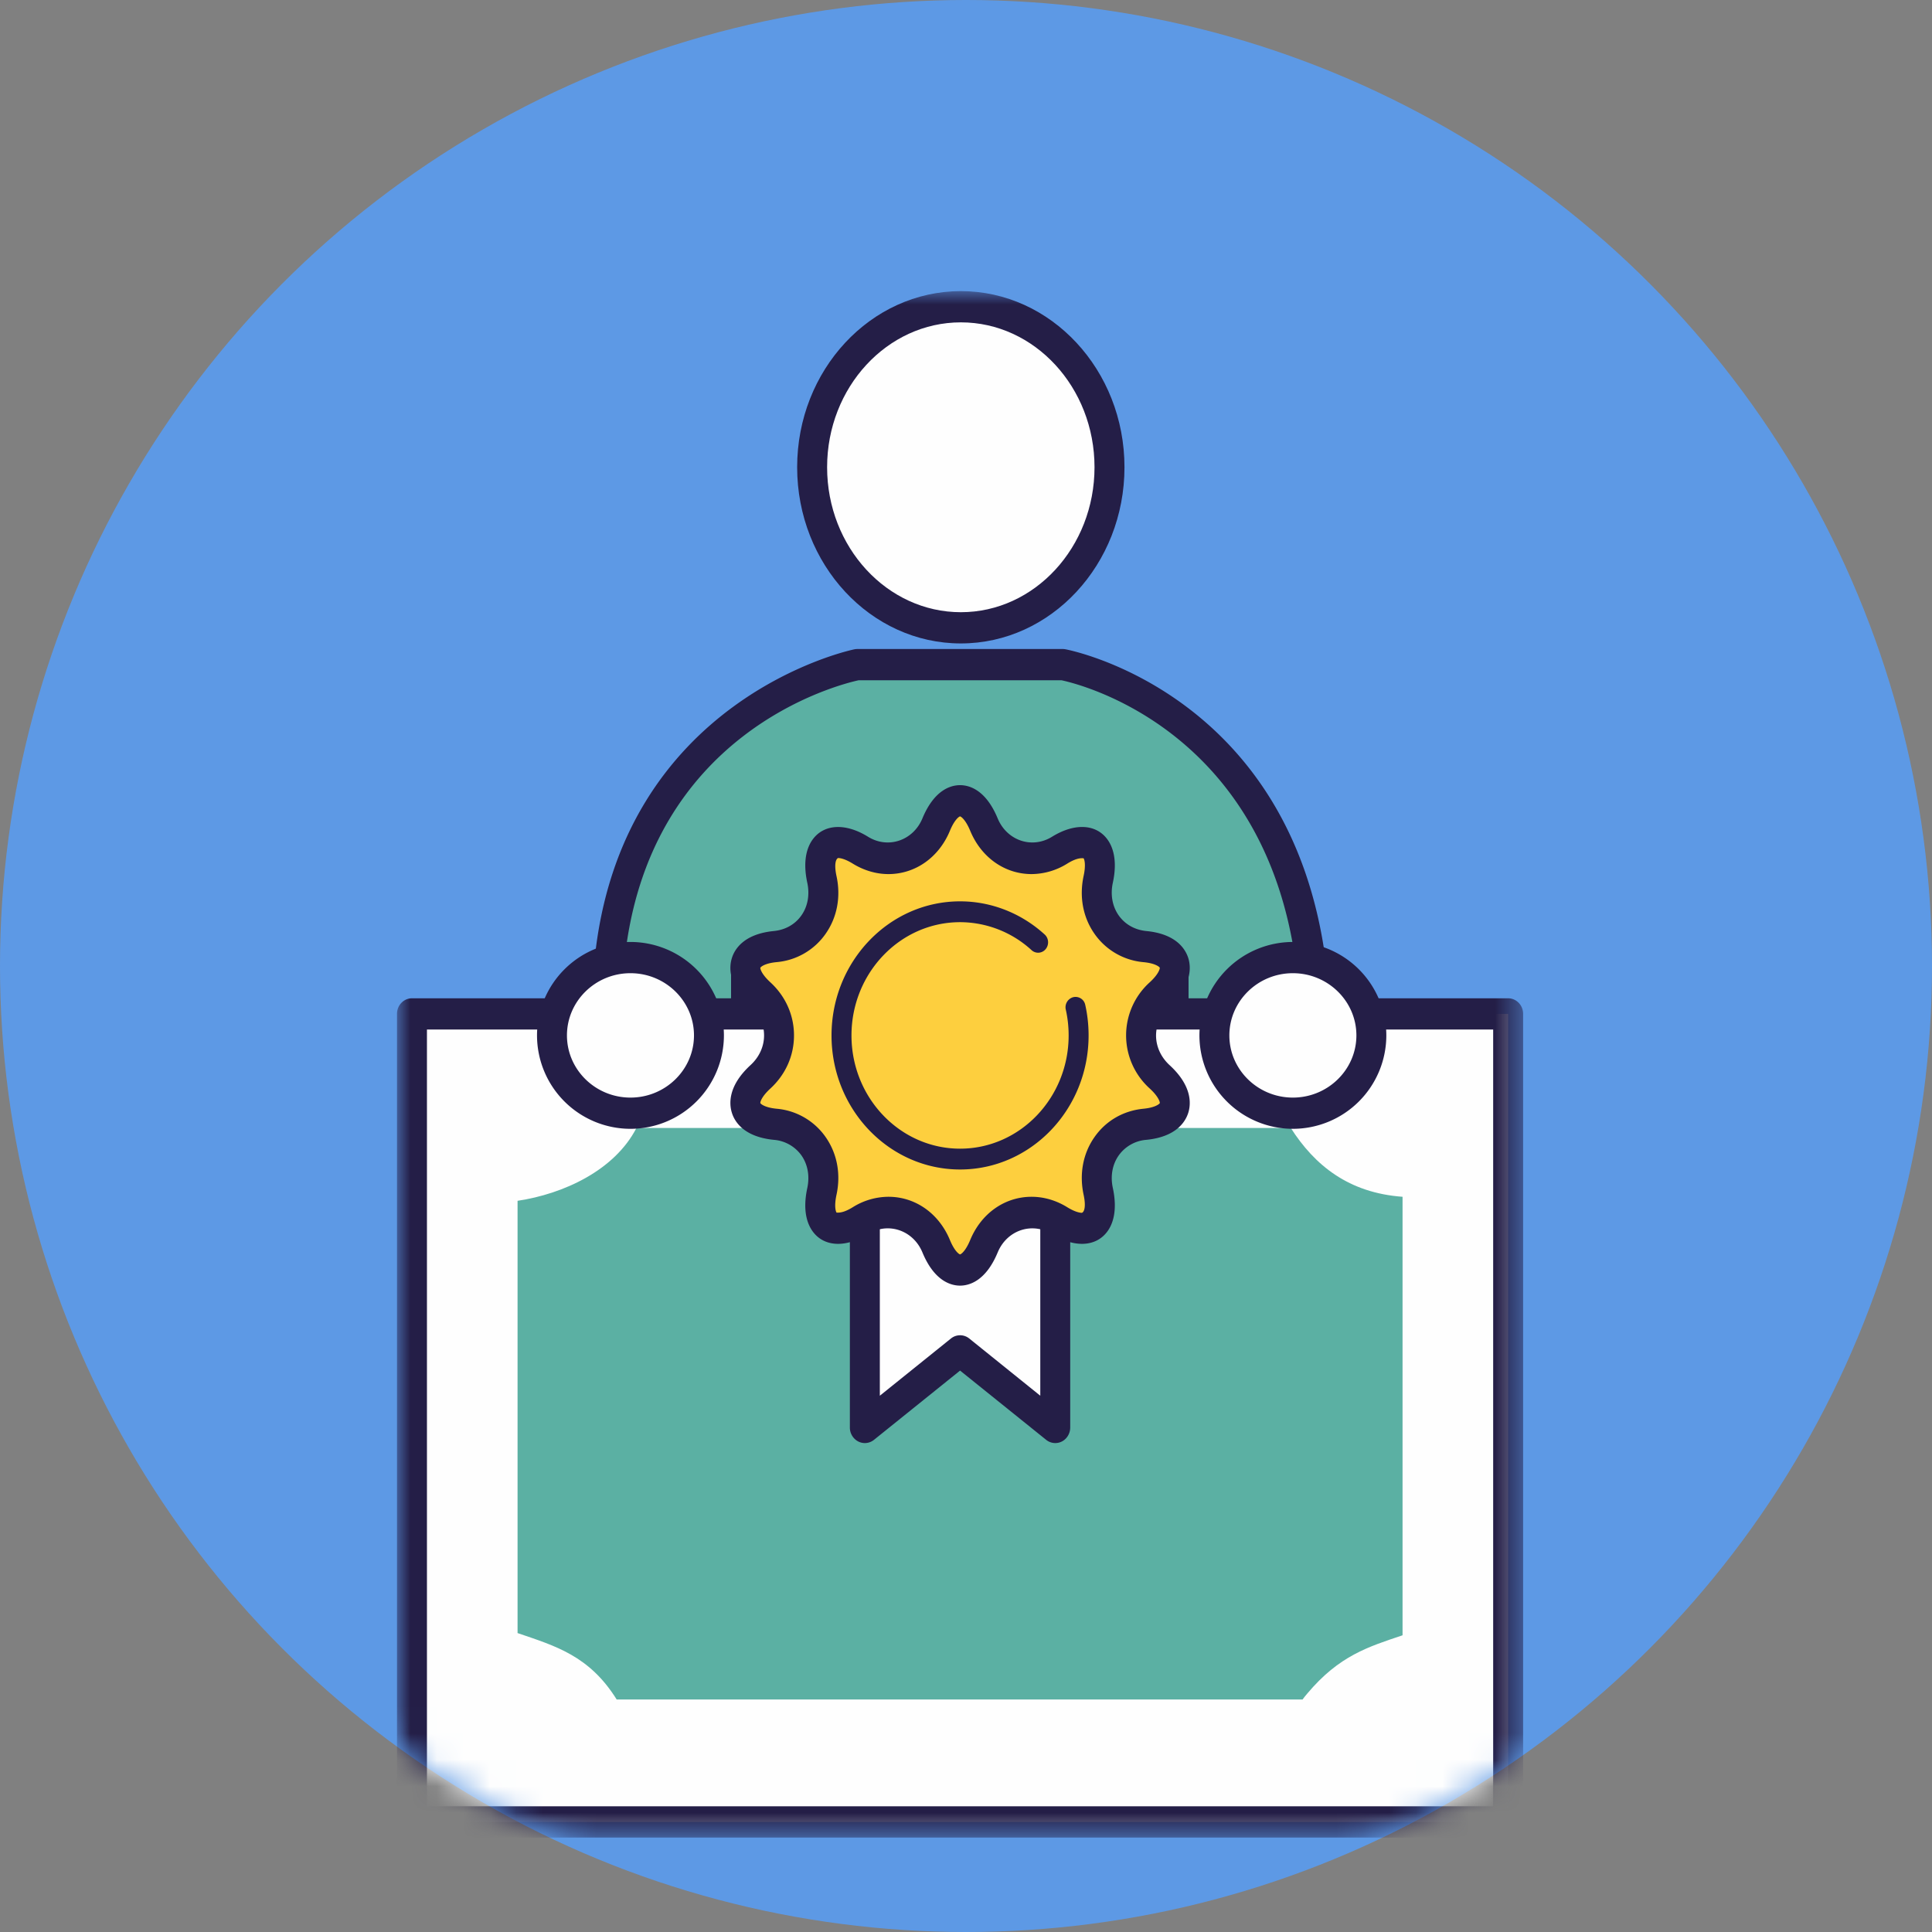 <svg width="73" height="73" viewBox="0 0 73 73" xmlns="http://www.w3.org/2000/svg" xmlns:xlink="http://www.w3.org/1999/xlink">
    <rect x="0" y="0" width="73" height="73" fill="#808080" stroke="none"/>
    <defs>
        <circle id="vhipomk6da" cx="36.5" cy="36.5" r="36.5"/>
        <path id="u8hdps5fqc" d="M0 58.432h42.55V0H0z"/>
    </defs>
    <g fill="none" fill-rule="evenodd">
        <mask id="7qmdd6uctb" fill="#fff">
            <use xlink:href="#vhipomk6da"/>
        </mask>
        <use fill="#5D99E5" xlink:href="#vhipomk6da"/>
        <g mask="url(#7qmdd6uctb)">
            <g transform="translate(15 11)">
                <path d="M8.024 33.429v-8.08c.924-9.585 9.365-11.235 9.365-11.235h7.77s8.06 1.415 9.366 11.235v8.08" fill="#5BB0A3"/>
                <path d="M34.525 34.019a.578.578 0 0 1-.566-.59V25.39c-1.202-8.892-8.247-10.56-8.853-10.687h-7.661c-.735.16-8.015 1.96-8.858 10.706l.003 8.019c0 .325-.253.59-.566.59a.578.578 0 0 1-.566-.59v-8.08c.959-9.967 9.738-11.798 9.826-11.814a.579.579 0 0 1 .105-.011h7.77c.032 0 .063.003.094.009.084.014 8.485 1.602 9.833 11.737a.701.701 0 0 1 .005.08v8.079c0 .325-.254.59-.566.59" fill="#241E47"/>
                <mask id="3lyyrzyqed" fill="#fff">
                    <use xlink:href="#u8hdps5fqc"/>
                </mask>
                <path fill="#241E47" mask="url(#3lyyrzyqed)" d="M28.778 33.58h1.131v-8.23h-1.131zM12.623 33.58h1.132v-8.23h-1.132z"/>
                <path d="M26.922 6.654c0 3.355-2.515 6.068-5.616 6.068-3.104 0-5.62-2.713-5.62-6.068 0-3.345 2.516-6.064 5.62-6.064 3.101 0 5.616 2.72 5.616 6.064" fill="#FEFEFE" mask="url(#3lyyrzyqed)"/>
                <path d="M21.306 1.18c-2.786 0-5.054 2.457-5.054 5.474 0 3.021 2.268 5.478 5.054 5.478 2.784 0 5.05-2.457 5.05-5.478 0-3.017-2.266-5.474-5.05-5.474m0 12.132c-3.411 0-6.186-2.986-6.186-6.658C15.12 2.985 17.895 0 21.306 0c3.408 0 6.182 2.985 6.182 6.654 0 3.672-2.774 6.658-6.182 6.658" fill="#241E47" mask="url(#3lyyrzyqed)"/>
                <path fill="#FEFEFE" mask="url(#3lyyrzyqed)" d="M28.284 27.31h13.7v30.532H.567V27.31h13.701"/>
                <path d="M41.985 58.431H.566a.578.578 0 0 1-.566-.59V27.31c0-.326.254-.59.566-.59h13.701c.313 0 .566.264.566.59 0 .326-.253.59-.566.59H1.132v29.351h40.287V27.9H28.284a.578.578 0 0 1-.566-.59c0-.326.253-.59.566-.59h13.7c.313 0 .567.264.567.59v30.531c0 .326-.254.59-.566.59" fill="#241E47" mask="url(#3lyyrzyqed)"/>
                <path d="M12.677 31.62H9.048c-.83 1.61-2.77 2.495-4.492 2.752v16.333c1.426.488 2.712.852 3.745 2.51h25.916c.052-.074.106-.139.175-.221 1.209-1.44 2.312-1.77 3.603-2.205V34.22c-2.038-.148-3.321-1.188-4.223-2.6h-3.898" fill="#5BB0A3" mask="url(#3lyyrzyqed)"/>
                <path fill="#FEFEFE" mask="url(#3lyyrzyqed)" d="M24.873 35.12v7.817l-3.597-2.895-3.598 2.895V35.12"/>
                <path d="M17.678 43.526a.553.553 0 0 1-.249-.06.592.592 0 0 1-.317-.53V35.12c0-.326.254-.59.566-.59.312 0 .566.264.566.59v6.617l2.687-2.162a.55.55 0 0 1 .692 0l2.684 2.162V35.12c0-.326.253-.59.566-.59.312 0 .565.264.565.59v7.816c0 .226-.122.43-.315.53a.549.549 0 0 1-.595-.063l-3.252-2.616-3.252 2.616a.553.553 0 0 1-.346.123" fill="#241E47" mask="url(#3lyyrzyqed)"/>
                <path d="M20.374 20.155c.497-1.198 1.307-1.198 1.803 0 .496 1.197 1.782 1.635 2.858.97 1.078-.665 1.736-.167 1.461 1.106-.274 1.274.52 2.415 1.765 2.535 1.247.123 1.497.928.559 1.79a2.092 2.092 0 0 0 0 3.133c.938.863.688 1.668-.559 1.791-1.246.12-2.039 1.262-1.765 2.535.275 1.272-.383 1.77-1.461 1.105-1.076-.663-2.362-.23-2.858.968s-1.306 1.198-1.803 0c-.496-1.197-1.784-1.631-2.861-.968-1.076.665-1.733.167-1.459-1.105.276-1.273-.52-2.415-1.764-2.535-1.246-.123-1.498-.928-.56-1.791.94-.86.94-2.271 0-3.133-.938-.862-.686-1.667.56-1.79 1.244-.12 2.04-1.261 1.764-2.535-.274-1.273.383-1.771 1.459-1.107 1.077.666 2.365.228 2.861-.969" fill="#FDCF3E" mask="url(#3lyyrzyqed)"/>
                <path d="M18.57 34.22c1.016 0 1.906.627 2.323 1.635.177.427.348.538.383.542.034-.004.205-.115.382-.542.417-1.008 1.306-1.635 2.32-1.635.463 0 .928.135 1.345.393.311.192.494.213.557.213.085-.032.162-.224.064-.682-.168-.785-.024-1.559.41-2.178.43-.617 1.09-.999 1.854-1.073.45-.044.601-.182.615-.213.006-.034-.04-.237-.377-.548a2.7 2.7 0 0 1 0-4.019c.337-.31.383-.514.376-.548-.013-.03-.164-.168-.614-.21a2.527 2.527 0 0 1-1.855-1.075c-.433-.619-.577-1.393-.41-2.178.1-.458.022-.65-.003-.673-.127-.01-.304.01-.617.204a2.572 2.572 0 0 1-1.343.394c-1.016 0-1.905-.629-2.322-1.638-.179-.43-.35-.538-.383-.542-.031.004-.204.111-.382.542-.417 1.009-1.308 1.638-2.324 1.638-.462 0-.927-.137-1.345-.394-.31-.192-.492-.213-.555-.213-.083.032-.16.224-.062.682.17.782.025 1.556-.407 2.175a2.521 2.521 0 0 1-1.859 1.077c-.448.043-.598.182-.612.213-.007.032.039.236.376.546.578.53.896 1.245.896 2.01 0 .766-.318 1.48-.896 2.01-.337.31-.383.515-.376.547.014.03.164.169.614.213a2.522 2.522 0 0 1 1.857 1.076c.432.62.576 1.392.407 2.175-.099.458-.02.65.004.674.122.008.304-.013.613-.205a2.564 2.564 0 0 1 1.347-.393m2.705 3.357c-.337 0-.97-.163-1.422-1.254-.346-.837-1.294-1.165-2.053-.694-.853.528-1.65.479-2.075-.076-.208-.27-.414-.779-.222-1.667.095-.448.018-.883-.218-1.224a1.42 1.42 0 0 0-1.05-.594c-1.134-.113-1.48-.689-1.582-1.022-.105-.335-.152-1.013.703-1.8.33-.302.513-.702.513-1.123 0-.42-.182-.82-.512-1.123-.856-.787-.809-1.464-.704-1.8.103-.333.448-.909 1.582-1.021.44-.043.81-.253 1.048-.595.238-.34.315-.776.22-1.224-.192-.888.014-1.397.222-1.667.427-.554 1.222-.604 2.075-.075.76.468 1.707.14 2.053-.697.453-1.092 1.085-1.254 1.422-1.254.336 0 .968.162 1.42 1.254.347.838 1.291 1.165 2.052.697.857-.53 1.651-.48 2.077.075.208.27.414.779.222 1.667-.096.448-.017.885.221 1.226.238.34.61.55 1.045.593 1.138.11 1.48.688 1.586 1.022.104.335.15 1.012-.705 1.799a1.517 1.517 0 0 0-.513 1.123c0 .421.182.82.512 1.124.856.786.81 1.464.706 1.797-.105.335-.448.911-1.584 1.024a1.416 1.416 0 0 0-1.047.593c-.238.34-.317.777-.22 1.225.19.888-.015 1.397-.223 1.666-.426.554-1.22.607-2.077.077-.76-.47-1.705-.143-2.051.694-.453 1.091-1.085 1.254-1.42 1.254" fill="#241E47" mask="url(#3lyyrzyqed)"/>
                <path d="M25.639 27.06c.077.341.116.7.116 1.065 0 2.58-2.005 4.67-4.479 4.67-2.475 0-4.48-2.09-4.48-4.67 0-2.583 2.005-4.674 4.48-4.674 1.13 0 2.16.436 2.948 1.154" fill="#FDCF3E" mask="url(#3lyyrzyqed)"/>
                <path d="M21.276 33.189c-2.679 0-4.857-2.271-4.857-5.064 0-2.795 2.178-5.068 4.857-5.068 1.175 0 2.31.445 3.197 1.253.156.141.173.39.036.554a.367.367 0 0 1-.532.037 4.01 4.01 0 0 0-2.7-1.057c-2.264 0-4.104 1.92-4.104 4.281 0 2.358 1.84 4.277 4.103 4.277 2.262 0 4.102-1.919 4.102-4.277 0-.332-.036-.66-.107-.975a.395.395 0 0 1 .281-.472.374.374 0 0 1 .454.293c.084.373.126.762.126 1.154 0 2.793-2.179 5.064-4.856 5.064" fill="#241E47" mask="url(#3lyyrzyqed)"/>
                <path d="M11.787 28.123c0 1.621-1.327 2.938-2.966 2.938-1.638 0-2.964-1.317-2.964-2.938 0-1.624 1.326-2.94 2.964-2.94 1.639 0 2.966 1.316 2.966 2.94" fill="#FEFEFE" mask="url(#3lyyrzyqed)"/>
                <path d="M8.821 25.772c-1.323 0-2.399 1.056-2.399 2.35 0 1.295 1.076 2.35 2.4 2.35 1.323 0 2.4-1.055 2.4-2.35 0-1.294-1.077-2.35-2.4-2.35m0 5.88a3.534 3.534 0 0 1-3.531-3.53 3.535 3.535 0 0 1 3.53-3.53 3.535 3.535 0 0 1 3.532 3.53 3.534 3.534 0 0 1-3.532 3.53" fill="#241E47" mask="url(#3lyyrzyqed)"/>
                <path d="M36.816 28.123c0 1.621-1.327 2.938-2.966 2.938-1.639 0-2.964-1.317-2.964-2.938 0-1.624 1.325-2.94 2.964-2.94s2.966 1.316 2.966 2.94" fill="#FEFEFE" mask="url(#3lyyrzyqed)"/>
                <path d="M33.85 25.772c-1.323 0-2.399 1.056-2.399 2.35 0 1.295 1.076 2.35 2.4 2.35 1.322 0 2.4-1.055 2.4-2.35 0-1.294-1.078-2.35-2.4-2.35m0 5.88a3.534 3.534 0 0 1-3.531-3.53 3.535 3.535 0 0 1 3.53-3.53 3.535 3.535 0 0 1 3.532 3.53 3.534 3.534 0 0 1-3.532 3.53" fill="#241E47" mask="url(#3lyyrzyqed)"/>
            </g>
        </g>
    </g>
</svg>

